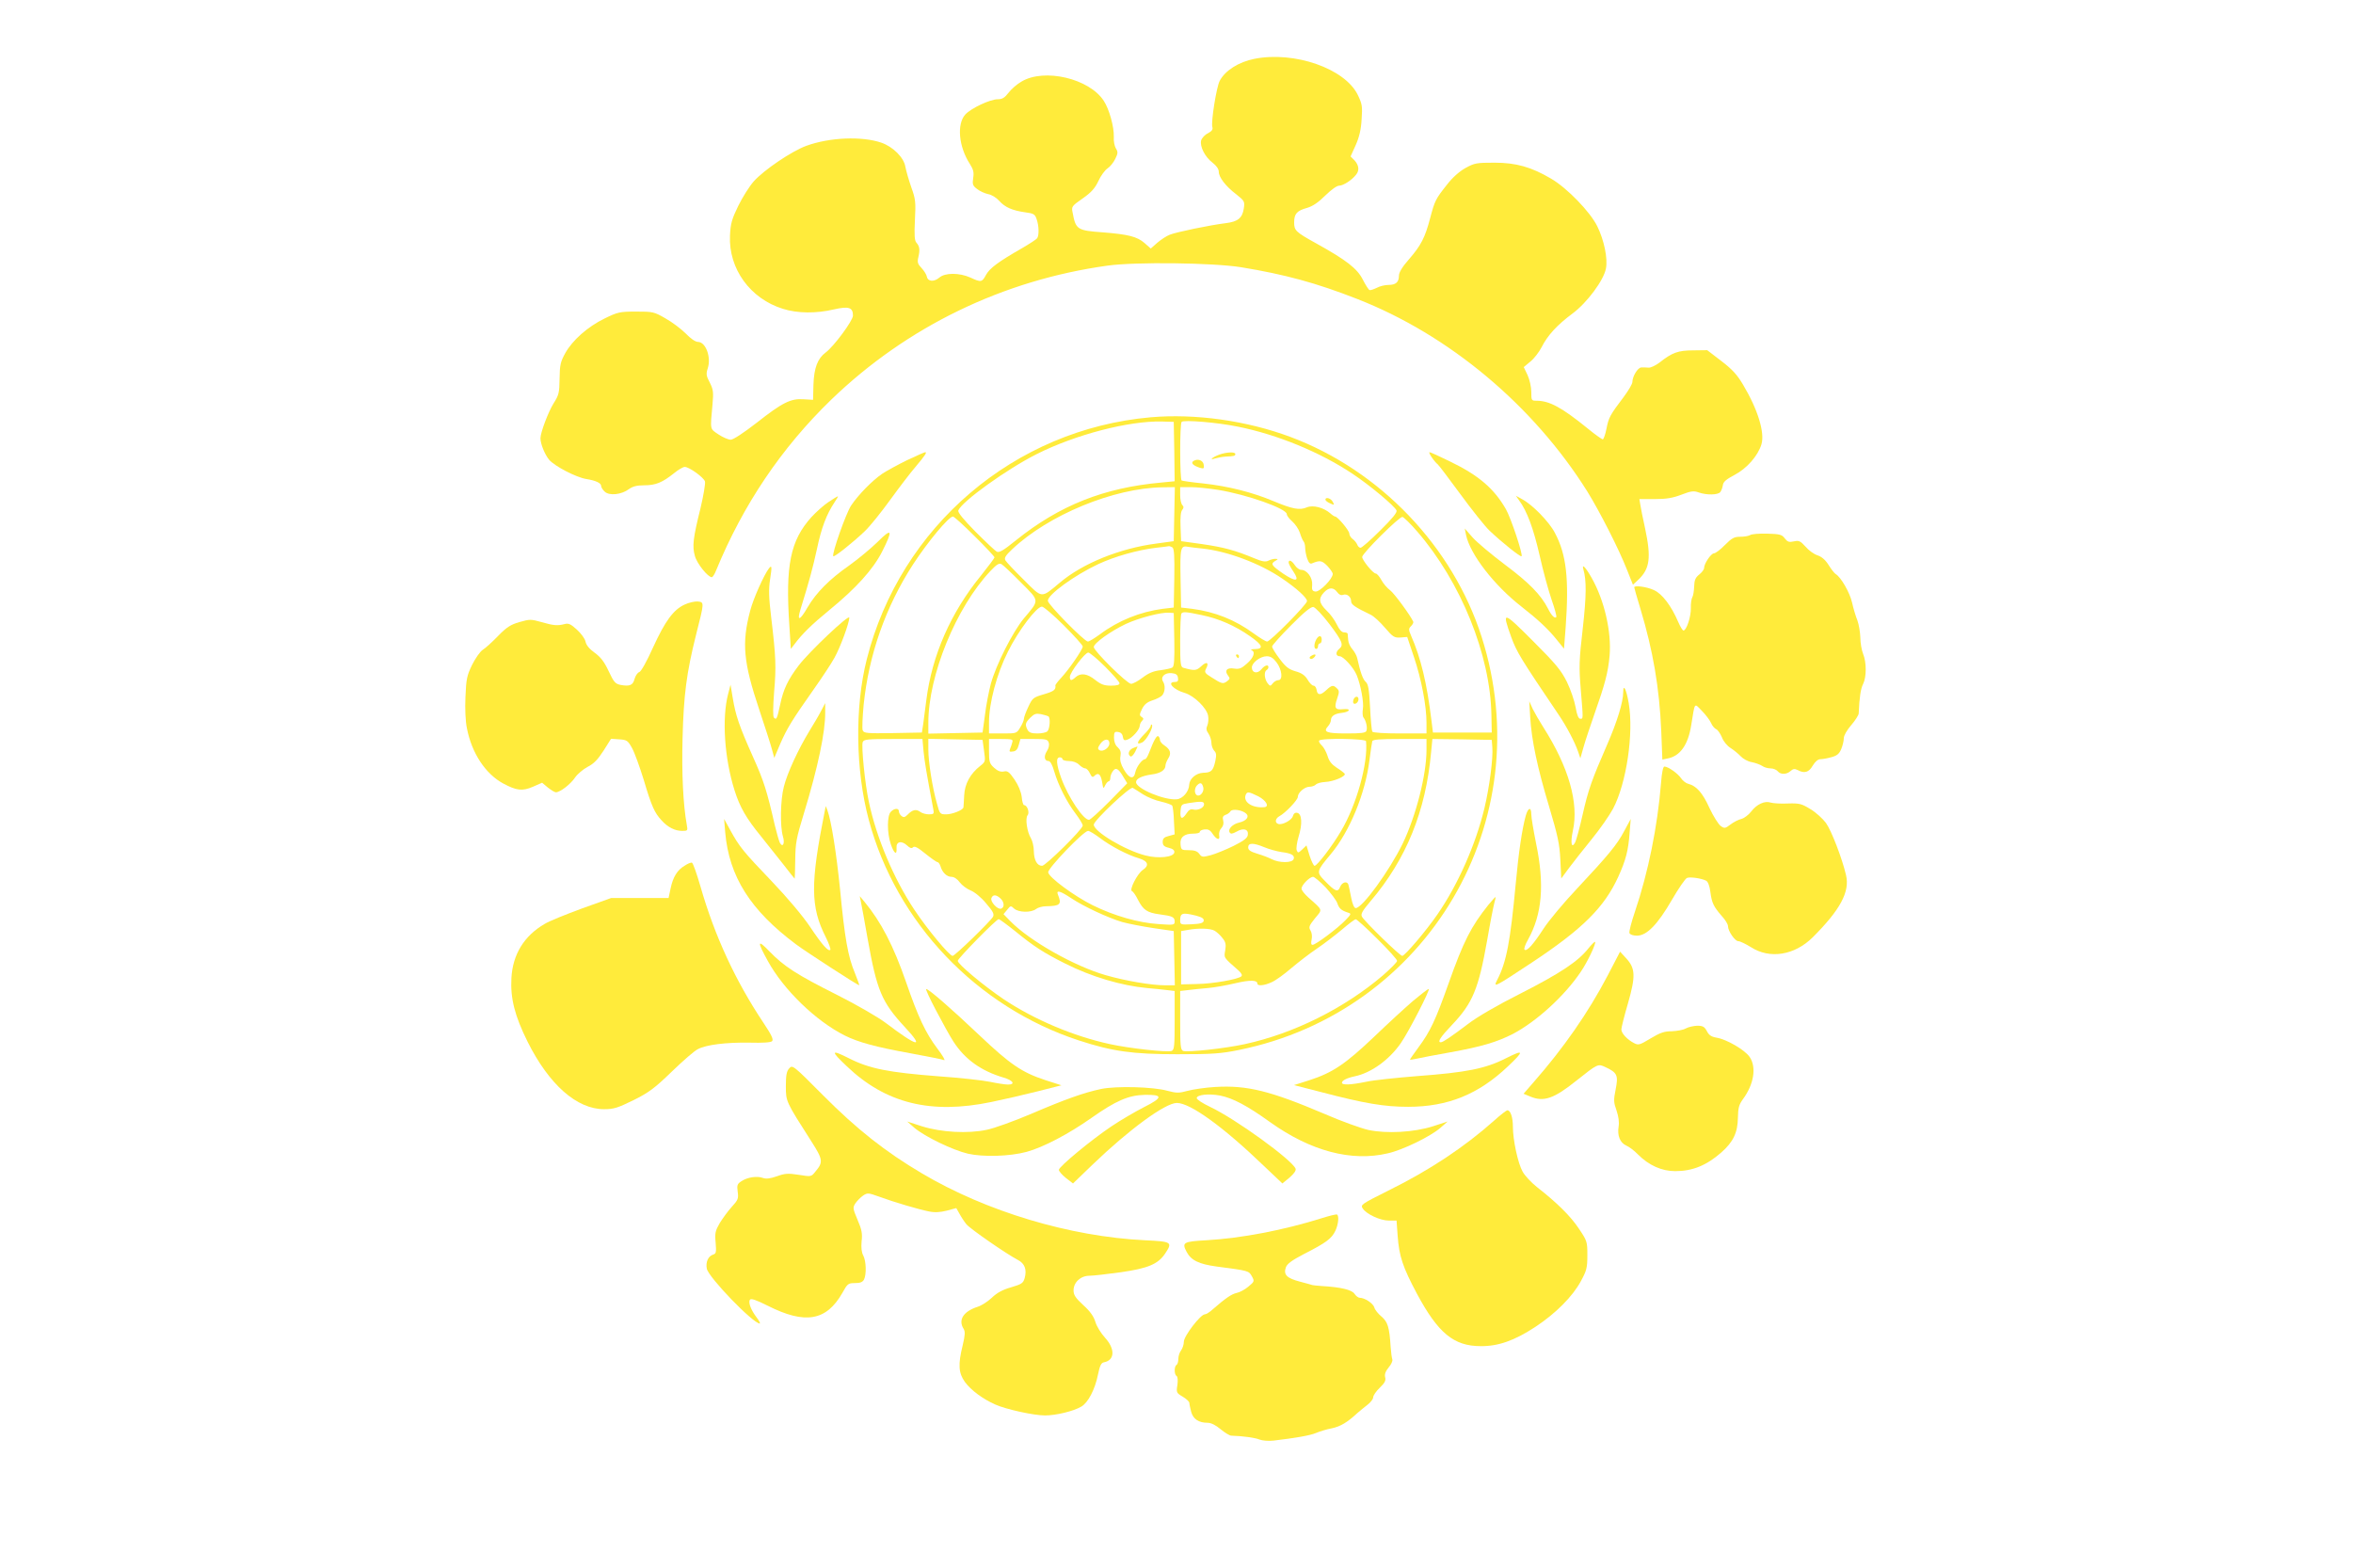 <?xml version="1.0" standalone="no"?>
<!DOCTYPE svg PUBLIC "-//W3C//DTD SVG 20010904//EN"
 "http://www.w3.org/TR/2001/REC-SVG-20010904/DTD/svg10.dtd">
<svg version="1.0" xmlns="http://www.w3.org/2000/svg"
 width="1280pt" height="853pt" viewBox="0 0 1280 853"
 preserveAspectRatio="xMidYMid meet">
<g transform="translate(0,853) scale(0.1,-0.1)"
fill="#ffeb3b" stroke="none">
<path d="M6824 8210 c-86 -17 -160 -64 -189 -120 -18 -34 -48 -225 -40 -251 4
-13 -2 -22 -24 -34 -17 -8 -33 -26 -37 -39 -8 -33 21 -90 62 -121 21 -16 34
-35 34 -49 0 -30 37 -79 95 -123 45 -36 47 -39 41 -78 -8 -51 -32 -71 -98 -79
-89 -11 -271 -49 -305 -63 -18 -7 -48 -27 -68 -44 l-35 -31 -34 30 c-40 35
-89 47 -226 58 -140 10 -148 15 -165 107 -7 33 -5 36 54 77 47 33 67 55 86 95
13 29 36 60 50 69 14 9 33 33 42 52 15 30 15 38 3 57 -7 12 -13 40 -11 62 2
54 -25 152 -55 197 -79 121 -322 178 -446 105 -25 -14 -57 -42 -72 -62 -21
-27 -34 -35 -59 -35 -41 0 -145 -49 -176 -83 -47 -52 -36 -175 25 -269 19 -30
23 -46 18 -76 -5 -34 -3 -42 21 -60 15 -12 42 -24 60 -28 19 -3 45 -19 60 -36
32 -36 72 -53 142 -63 46 -6 53 -10 62 -37 13 -36 14 -88 3 -104 -4 -6 -41
-30 -82 -54 -131 -75 -176 -109 -196 -145 -22 -41 -27 -42 -85 -15 -60 27
-138 27 -169 0 -29 -25 -63 -22 -68 5 -2 11 -15 32 -29 47 -21 22 -24 31 -17
60 9 39 7 58 -11 78 -10 11 -12 41 -8 122 5 98 4 114 -20 180 -14 40 -28 90
-32 111 -8 50 -67 109 -131 131 -106 36 -280 29 -407 -17 -80 -29 -232 -132
-287 -194 -23 -26 -61 -86 -84 -133 -35 -72 -42 -96 -45 -162 -8 -180 110
-343 288 -398 78 -25 182 -26 278 -3 80 18 103 11 103 -34 0 -27 -104 -168
-149 -201 -43 -32 -63 -83 -66 -176 l-2 -81 -51 3 c-70 5 -115 -17 -256 -128
-71 -55 -127 -92 -141 -92 -13 0 -43 13 -67 29 -47 32 -45 21 -32 164 6 66 4
80 -15 118 -19 36 -21 47 -11 77 20 61 -11 144 -53 144 -14 0 -40 18 -67 46
-25 25 -74 62 -110 82 -62 36 -69 37 -160 37 -89 0 -100 -3 -170 -37 -93 -45
-176 -119 -215 -189 -26 -47 -30 -64 -31 -139 -1 -78 -4 -89 -33 -135 -28 -45
-71 -158 -71 -189 0 -31 24 -89 47 -117 30 -35 147 -96 203 -105 51 -8 80 -22
80 -37 0 -8 9 -22 20 -32 25 -23 91 -16 131 14 21 15 43 21 84 21 62 0 98 15
162 66 23 19 49 34 58 34 24 0 103 -57 110 -79 3 -11 -8 -76 -24 -144 -41
-165 -46 -208 -31 -261 11 -42 71 -116 92 -116 5 0 16 17 24 38 147 357 355
666 627 929 411 396 932 649 1502 728 151 21 574 16 728 -9 237 -39 407 -85
629 -172 500 -195 959 -579 1253 -1048 68 -110 171 -312 215 -424 l33 -83 30
28 c62 59 70 120 36 279 -12 55 -24 113 -26 129 l-5 30 84 0 c63 0 98 6 145
24 52 20 67 22 94 12 43 -15 104 -14 117 2 5 6 12 23 14 37 2 19 18 32 63 56
67 35 128 104 147 167 19 63 -19 189 -101 326 -31 52 -58 82 -117 127 l-77 59
-76 -1 c-82 0 -115 -12 -183 -66 -21 -16 -48 -29 -60 -28 -13 1 -31 2 -40 1
-19 -1 -48 -49 -48 -79 0 -10 -21 -46 -47 -81 -76 -100 -82 -113 -94 -173 -6
-32 -16 -58 -20 -58 -5 0 -42 26 -82 59 -142 115 -208 151 -279 151 -27 0 -28
2 -28 48 0 26 -9 67 -20 91 l-21 44 36 30 c20 16 47 51 61 78 33 65 83 120
169 184 78 58 169 180 181 244 11 54 -10 155 -47 230 -39 79 -164 208 -251
259 -107 63 -190 87 -308 87 -98 0 -109 -2 -158 -29 -34 -19 -71 -52 -101 -91
-62 -78 -66 -87 -91 -181 -28 -107 -50 -149 -115 -224 -37 -42 -55 -72 -55
-90 0 -35 -17 -50 -57 -50 -19 0 -48 -7 -64 -16 -17 -8 -34 -14 -39 -12 -5 2
-22 28 -37 58 -31 60 -89 105 -253 196 -112 62 -120 70 -120 114 0 47 15 64
70 79 31 9 62 30 99 67 33 32 63 54 76 54 22 0 69 30 92 60 19 23 15 51 -8 77
l-22 22 28 62 c19 43 29 84 32 140 5 71 3 83 -21 133 -70 143 -344 239 -562
196z"/>
<path d="M6260 6260 c-742 -65 -1363 -595 -1545 -1317 -66 -261 -61 -604 11
-873 149 -558 587 -1018 1143 -1200 184 -60 293 -75 536 -75 190 0 235 3 334
23 1029 209 1640 1247 1321 2247 -157 492 -553 906 -1040 1088 -238 89 -518
128 -760 107z m128 -186 l2 -162 -72 -7 c-313 -28 -554 -124 -791 -314 -69
-56 -92 -69 -105 -62 -9 5 -62 55 -116 109 -64 65 -97 105 -93 115 18 48 264
225 427 307 211 106 500 181 680 177 l65 -2 3 -161z m346 135 c214 -43 446
-138 623 -256 94 -62 231 -177 240 -200 4 -11 -24 -45 -89 -109 -52 -52 -100
-94 -107 -94 -6 0 -15 8 -18 18 -4 9 -15 23 -25 30 -10 7 -18 21 -18 30 -1 17
-64 92 -77 92 -4 0 -16 8 -27 18 -36 31 -93 46 -127 32 -39 -17 -79 -9 -182
34 -114 48 -245 81 -381 96 -61 6 -114 14 -118 16 -10 6 -11 308 0 319 11 12
195 -3 306 -26z m-346 -476 l-3 -147 -95 -13 c-199 -26 -401 -108 -525 -213
-103 -86 -93 -87 -196 16 -50 49 -95 97 -100 106 -7 13 1 26 37 60 198 187
552 333 817 337 l68 1 -3 -147z m239 132 c155 -25 373 -102 373 -132 0 -8 13
-25 29 -39 16 -14 35 -41 42 -62 6 -20 15 -41 20 -47 5 -5 9 -21 9 -36 0 -14
5 -40 11 -58 9 -24 16 -31 28 -25 41 17 52 15 81 -14 16 -17 30 -37 30 -44 0
-27 -71 -99 -94 -96 -17 2 -21 9 -18 37 3 38 -28 81 -60 81 -9 0 -25 11 -34
25 -17 26 -34 33 -34 14 0 -5 11 -27 25 -47 37 -55 16 -60 -54 -13 -65 45 -71
54 -43 70 16 10 16 10 -1 11 -10 0 -27 -5 -37 -10 -15 -8 -34 -5 -77 13 -103
43 -166 60 -283 77 l-115 16 -3 78 c-2 50 1 83 9 92 9 11 9 18 1 26 -7 7 -12
31 -12 55 l0 43 58 0 c31 0 98 -7 149 -15z m-1325 -252 c60 -59 108 -111 108
-115 0 -4 -33 -48 -72 -97 -166 -203 -268 -435 -299 -680 -6 -47 -14 -106 -17
-131 l-7 -45 -158 -3 c-141 -2 -158 -1 -164 15 -4 9 -1 72 5 138 28 273 119
533 269 765 81 124 194 260 217 260 6 0 59 -48 118 -107z m2408 25 c237 -274
397 -670 403 -996 l2 -97 -160 0 -160 0 -8 65 c-25 205 -58 341 -111 462 -14
33 -14 38 0 52 9 9 14 20 12 24 -16 35 -104 155 -126 171 -15 11 -37 36 -47
55 -11 20 -25 36 -31 36 -15 0 -74 73 -74 90 0 20 203 221 219 218 8 -2 45
-38 81 -80z m-1332 -86 c9 -7 12 -47 10 -168 l-3 -159 -60 -7 c-122 -16 -242
-64 -342 -139 -29 -21 -58 -39 -65 -39 -19 0 -218 202 -218 222 0 33 144 138
274 199 90 42 214 77 314 89 37 4 69 8 72 9 3 0 11 -3 18 -7z m162 -6 c136
-14 315 -81 436 -164 78 -53 134 -104 134 -122 0 -18 -200 -220 -217 -220 -7
0 -40 20 -73 44 -101 74 -211 118 -335 134 l-60 7 -3 159 c-3 168 0 180 43
171 11 -2 45 -6 75 -9z m-986 -185 c103 -103 102 -93 15 -196 -60 -73 -151
-252 -179 -355 -11 -42 -26 -118 -32 -170 l-13 -95 -147 -3 -148 -3 0 59 c0
258 151 628 338 826 34 36 47 44 60 37 9 -5 57 -50 106 -100z m1720 -52 c10
-14 21 -19 32 -15 21 8 44 -10 44 -35 0 -18 21 -32 106 -73 17 -8 52 -40 78
-71 44 -51 51 -55 85 -53 l36 3 37 -110 c40 -119 68 -265 68 -357 l0 -58 -144
0 c-84 0 -147 4 -151 10 -3 5 -9 65 -12 132 -5 98 -10 126 -23 138 -16 13 -30
53 -47 130 -3 14 -15 35 -26 48 -12 13 -22 35 -23 50 -1 15 -3 30 -3 35 -1 4
-10 7 -20 7 -12 0 -26 15 -39 43 -11 23 -36 58 -56 76 -41 40 -45 65 -14 98
27 29 52 29 72 2z m-1487 -181 c57 -57 103 -108 103 -115 0 -16 -75 -125 -117
-170 -18 -19 -32 -38 -32 -41 4 -24 -8 -33 -63 -49 -58 -17 -62 -21 -84 -68
-13 -27 -24 -57 -24 -65 0 -8 -9 -30 -20 -47 -19 -33 -21 -33 -95 -33 l-75 0
0 59 c0 107 42 265 103 386 57 115 156 245 185 245 9 0 63 -46 119 -102z
m1445 7 c70 -93 79 -114 53 -135 -21 -17 -19 -40 3 -40 19 0 75 -61 92 -102
22 -53 40 -150 34 -184 -3 -19 -2 -40 3 -47 14 -17 23 -56 16 -73 -4 -11 -29
-14 -108 -14 -109 0 -129 8 -101 39 9 10 16 25 16 33 0 22 20 36 59 40 19 2
36 8 38 14 2 6 -10 8 -31 6 -43 -5 -50 7 -32 58 12 35 12 43 -1 55 -20 20 -28
19 -59 -10 -31 -29 -48 -28 -52 3 -2 12 -9 22 -17 22 -7 0 -22 15 -32 33 -14
23 -32 36 -65 45 -38 11 -54 24 -87 68 -23 30 -41 60 -41 67 0 6 46 58 103
115 69 70 108 102 121 100 11 -2 50 -43 88 -93z m-844 -84 c2 -109 -1 -146
-10 -152 -7 -5 -37 -11 -65 -15 -38 -4 -66 -16 -97 -40 -25 -19 -53 -34 -63
-34 -22 0 -203 179 -203 200 0 21 91 86 175 126 72 33 191 64 235 61 l25 -2 3
-144z m149 133 c93 -19 182 -58 263 -115 68 -47 76 -69 28 -70 -18 0 -27 -3
-20 -6 23 -9 12 -41 -25 -73 -30 -27 -42 -31 -70 -27 -39 7 -54 -12 -32 -39
11 -14 10 -18 -6 -30 -22 -16 -28 -15 -84 21 -36 22 -40 28 -31 46 19 34 5 43
-24 16 -28 -26 -36 -27 -98 -10 -16 4 -18 20 -18 147 0 78 3 146 7 149 9 10
25 9 110 -9z m-525 -281 c43 -43 78 -83 78 -90 0 -9 -15 -13 -46 -13 -37 0
-54 6 -86 31 -43 35 -79 40 -107 15 -23 -21 -31 -20 -31 2 0 24 82 132 100
132 8 0 50 -35 92 -77z m932 24 c30 -39 36 -97 10 -97 -9 0 -23 -8 -30 -17
-13 -17 -15 -17 -29 1 -17 23 -20 62 -5 71 6 3 10 10 10 16 0 16 -21 10 -39
-13 -21 -25 -51 -19 -51 11 0 26 46 61 81 61 20 0 35 -9 53 -33z m-536 -84 c3
-18 -2 -23 -17 -23 -46 0 -8 -42 55 -60 50 -15 119 -82 126 -124 3 -16 1 -40
-4 -52 -8 -17 -6 -28 6 -45 9 -13 16 -36 16 -51 0 -14 7 -33 15 -42 12 -12 13
-23 6 -57 -12 -53 -22 -62 -67 -63 -38 -2 -73 -32 -75 -65 -1 -37 -35 -76 -67
-79 -67 -7 -222 58 -222 93 0 19 30 34 85 42 48 6 75 24 75 49 0 8 7 25 15 38
18 28 12 49 -21 71 -13 8 -24 22 -24 30 0 7 -4 16 -9 20 -9 5 -24 -21 -51 -92
-7 -18 -16 -33 -21 -33 -16 0 -47 -42 -53 -71 -8 -42 -34 -35 -63 16 -16 28
-22 49 -18 71 4 23 0 35 -15 49 -13 11 -20 31 -20 52 0 30 3 34 23 31 14 -2
23 -11 25 -26 3 -18 8 -22 24 -16 26 8 67 54 68 75 0 8 6 21 12 27 10 10 10
15 -2 22 -12 8 -12 13 2 42 12 25 27 38 57 48 23 7 47 20 53 27 16 19 18 54 5
75 -16 25 9 50 47 46 23 -2 32 -9 34 -25z m-705 -210 c12 -7 8 -68 -5 -81 -7
-7 -31 -12 -55 -12 -32 0 -45 5 -53 19 -15 29 -13 39 15 67 21 21 31 24 58 19
18 -4 35 -9 40 -12z m-679 -190 c6 -58 15 -113 53 -315 5 -25 3 -28 -24 -28
-16 0 -38 6 -48 14 -22 16 -42 11 -68 -16 -15 -15 -22 -16 -33 -7 -8 6 -14 18
-14 25 0 19 -25 18 -44 -2 -21 -21 -21 -116 0 -177 18 -52 34 -62 31 -20 -3
35 27 42 57 14 16 -15 25 -18 33 -10 8 8 27 -2 67 -35 31 -25 61 -46 66 -46 5
0 12 -10 16 -22 10 -35 35 -58 60 -58 14 0 32 -12 45 -30 12 -16 39 -36 59
-44 21 -8 58 -38 84 -70 38 -44 45 -58 38 -73 -15 -26 -207 -213 -220 -213
-17 0 -137 144 -208 251 -112 168 -207 393 -248 589 -21 97 -41 301 -33 323 6
15 25 17 166 17 l159 0 6 -67z m329 3 c8 -58 8 -60 -20 -82 -55 -43 -85 -98
-88 -161 -2 -32 -3 -61 -4 -65 -2 -15 -61 -38 -94 -38 -33 0 -35 2 -50 58 -25
87 -47 228 -47 294 l0 59 147 -3 148 -3 8 -59z m154 47 c-2 -10 -8 -26 -12
-36 -6 -16 -4 -18 16 -15 16 2 25 12 31 36 l9 32 74 0 c65 0 74 -2 80 -20 4
-13 0 -31 -10 -46 -18 -28 -14 -54 9 -54 9 0 21 -21 31 -57 22 -75 68 -166
116 -229 21 -28 39 -57 39 -65 0 -20 -202 -219 -221 -219 -27 0 -44 30 -45 79
0 26 -8 58 -16 71 -21 34 -32 109 -18 125 12 15 -2 55 -19 55 -5 0 -11 20 -13
45 -4 29 -18 63 -39 94 -29 42 -38 49 -59 44 -18 -3 -33 3 -53 21 -24 22 -27
32 -27 91 l0 65 66 0 c58 0 66 -2 61 -17z m528 -7 c0 -24 -35 -48 -54 -37 -11
7 -10 13 5 35 21 29 49 30 49 2z m1396 12 c12 -118 -51 -346 -136 -489 -48
-82 -130 -189 -144 -189 -5 0 -17 25 -27 55 l-17 56 -23 -22 c-21 -20 -24 -20
-30 -5 -4 10 1 43 10 74 22 70 18 125 -7 130 -12 3 -20 -4 -24 -18 -6 -22 -59
-50 -80 -42 -20 7 -15 30 7 42 32 17 100 88 100 105 0 23 37 55 63 55 13 0 28
5 35 12 7 7 29 13 50 14 46 2 115 31 107 45 -4 5 -23 20 -44 33 -26 17 -41 35
-49 63 -7 22 -21 48 -32 58 -11 10 -17 22 -14 26 9 15 254 11 255 -3z m329
-47 c0 -136 -57 -359 -130 -511 -72 -147 -219 -350 -255 -350 -9 0 -18 22 -25
58 -6 31 -13 63 -15 70 -7 21 -35 13 -45 -13 -12 -31 -27 -25 -84 34 -46 47
-45 51 32 143 104 124 189 330 212 515 6 48 13 94 15 101 3 9 42 12 150 12
l145 0 0 -59z m358 14 c5 -58 -15 -214 -43 -332 -47 -196 -144 -416 -256 -578
-62 -90 -177 -225 -191 -225 -13 0 -205 187 -219 213 -8 14 1 31 47 85 194
228 300 489 329 810 l7 72 162 -2 161 -3 3 -40z m-2338 -65 c0 -5 16 -10 35
-10 22 0 43 -8 55 -20 11 -11 26 -20 33 -20 8 0 19 -12 26 -27 9 -20 15 -23
23 -15 22 22 35 12 43 -30 6 -40 8 -41 17 -20 6 12 15 22 20 22 4 0 8 8 8 18
0 10 6 27 14 37 16 23 31 14 59 -35 l19 -31 -98 -100 c-54 -54 -103 -99 -110
-99 -31 0 -113 123 -151 227 -27 75 -30 113 -8 113 8 0 15 -4 15 -10z m765
-151 c8 -24 -16 -55 -34 -45 -15 9 -14 39 1 54 17 17 26 15 33 -9z m-326 -41
c24 -15 68 -33 98 -39 30 -7 57 -17 60 -22 3 -6 8 -43 9 -83 l4 -73 -33 -9
c-25 -6 -32 -14 -32 -32 0 -18 7 -26 33 -32 24 -6 32 -14 30 -26 -5 -25 -86
-34 -156 -16 -111 28 -282 130 -282 168 0 22 198 209 212 200 7 -4 33 -20 57
-36z m626 -10 c42 -22 62 -56 33 -59 -65 -6 -116 27 -102 66 8 20 16 19 69 -7z
m-295 -43 c0 -19 -32 -35 -58 -29 -14 4 -25 -1 -37 -20 -24 -37 -37 -32 -33
12 3 35 5 37 43 43 70 11 85 10 85 -6z m229 -51 c19 -17 1 -40 -39 -49 -35 -8
-62 -36 -51 -53 6 -10 14 -9 38 4 37 22 66 13 61 -18 -2 -17 -22 -32 -78 -60
-41 -20 -97 -43 -123 -50 -45 -12 -50 -11 -63 7 -11 15 -27 20 -57 20 -40 0
-42 2 -45 31 -4 39 19 59 69 59 20 0 37 4 36 10 -1 5 10 11 25 13 19 2 31 -3
43 -22 23 -35 43 -40 37 -10 -2 13 3 30 12 39 10 11 14 25 10 41 -5 18 -1 26
12 31 11 3 23 12 27 19 9 16 65 8 86 -12z m-795 -133 c58 -44 151 -93 214
-111 48 -15 55 -39 18 -63 -29 -20 -75 -109 -58 -115 6 -2 21 -23 33 -48 28
-54 49 -69 117 -78 70 -9 82 -15 82 -39 0 -19 -4 -20 -87 -14 -111 7 -242 45
-358 102 -101 50 -238 151 -243 179 -4 21 193 226 217 226 8 0 37 -18 65 -39z
m894 -50 c26 -11 67 -22 92 -26 56 -7 75 -18 67 -39 -8 -21 -78 -21 -119 0
-17 9 -52 22 -79 30 -37 11 -49 20 -49 34 0 26 27 26 88 1z m333 -218 c29 -32
59 -71 64 -87 10 -29 22 -39 59 -51 18 -5 16 -9 -15 -41 -42 -44 -162 -134
-179 -134 -8 0 -9 10 -5 29 4 17 1 38 -6 49 -11 18 -8 26 24 66 42 51 46 41
-36 114 -20 18 -37 39 -37 48 0 19 44 64 63 64 7 0 38 -26 68 -57z m-1384 -59
c69 -46 201 -107 278 -130 33 -9 110 -24 170 -33 l110 -16 3 -147 3 -148 -53
0 c-73 0 -216 24 -323 55 -171 49 -414 187 -518 293 l-38 39 20 24 c18 23 20
23 38 6 24 -21 92 -23 119 -2 10 8 35 15 54 15 77 1 87 10 65 63 -11 27 12 21
72 -19z m-385 -1 c21 -19 24 -49 4 -56 -19 -7 -60 38 -53 57 8 21 26 20 49 -1z
m1064 -94 c33 -9 44 -16 42 -28 -2 -12 -18 -17 -66 -19 -59 -3 -62 -2 -62 21
0 41 12 44 86 26z m-983 -85 c100 -82 156 -118 272 -176 143 -72 306 -120 445
-133 36 -3 84 -8 108 -11 l42 -5 0 -160 c0 -139 -2 -160 -16 -166 -24 -9 -232
14 -336 37 -199 43 -411 133 -578 244 -108 73 -250 191 -250 209 0 13 210 227
223 227 4 0 45 -30 90 -66z m1969 -41 c60 -59 108 -113 108 -120 0 -7 -35 -42
-77 -79 -210 -179 -484 -316 -751 -374 -104 -23 -312 -46 -336 -37 -14 6 -16
27 -16 166 l0 160 43 5 c23 3 71 8 107 11 36 3 103 15 149 26 81 19 121 18
121 -2 0 -14 38 -11 78 8 21 9 68 43 105 75 38 32 101 81 140 107 40 27 101
74 137 104 36 31 69 56 75 56 5 1 58 -47 117 -106z m-885 44 c12 -7 31 -24 43
-40 18 -22 20 -35 15 -67 -7 -42 -11 -36 74 -111 14 -13 20 -24 14 -30 -16
-16 -155 -41 -243 -42 l-85 -2 0 145 0 145 35 6 c59 11 124 9 147 -4z"/>
<path d="M6633 6057 c-38 -14 -59 -33 -23 -21 14 4 39 9 55 10 49 2 55 4 55
14 0 13 -47 11 -87 -3z"/>
<path d="M6492 6022 c-16 -11 -1 -25 36 -37 21 -6 23 -4 20 17 -3 24 -33 35
-56 20z"/>
<path d="M7210 5812 c0 -5 11 -14 25 -20 24 -11 25 -10 15 8 -10 20 -40 28
-40 12z"/>
<path d="M7160 5051 c-13 -25 -13 -51 0 -51 6 0 10 7 10 15 0 8 5 15 10 15 6
0 10 9 10 20 0 25 -16 26 -30 1z"/>
<path d="M7131 4961 c-8 -5 -9 -11 -3 -15 5 -3 15 1 22 9 14 16 3 20 -19 6z"/>
<path d="M7363 4725 c-3 -9 -3 -18 0 -21 9 -9 27 6 27 22 0 19 -19 18 -27 -1z"/>
<path d="M6725 4960 c3 -5 8 -10 11 -10 2 0 4 5 4 10 0 6 -5 10 -11 10 -5 0
-7 -4 -4 -10z"/>
<path d="M6260 4582 c0 -6 -16 -27 -35 -46 -41 -41 -46 -61 -12 -45 23 11 64
85 53 96 -3 4 -6 1 -6 -5z"/>
<path d="M6163 4460 c-23 -10 -31 -34 -13 -45 5 -3 16 8 25 25 8 16 14 30 13
29 -2 0 -13 -4 -25 -9z"/>
<path d="M4933 6026 c-51 -25 -111 -58 -135 -74 -55 -38 -130 -115 -168 -172
-28 -42 -107 -266 -97 -276 5 -6 105 73 170 135 27 25 89 102 139 171 50 69
112 150 138 180 53 63 64 80 53 80 -4 0 -49 -20 -100 -44z"/>
<path d="M7790 6040 c11 -16 25 -32 30 -35 5 -3 61 -77 124 -163 63 -86 134
-175 158 -198 66 -63 170 -146 175 -140 9 8 -58 209 -85 256 -65 113 -149 185
-307 261 -55 27 -104 49 -108 49 -5 0 1 -13 13 -30z"/>
<path d="M4507 5799 c-26 -17 -67 -54 -93 -82 -115 -128 -142 -263 -120 -590
l8 -127 21 27 c40 54 93 106 187 183 147 120 240 223 289 320 60 119 54 131
-26 51 -38 -37 -106 -93 -152 -126 -109 -76 -181 -149 -228 -229 -41 -72 -59
-78 -39 -13 50 162 67 226 90 330 24 115 52 189 96 255 12 17 20 32 18 32 -3
0 -26 -14 -51 -31z"/>
<path d="M8263 5809 c44 -59 79 -155 112 -299 19 -85 49 -195 66 -244 17 -48
28 -90 25 -93 -9 -9 -26 8 -45 46 -39 76 -103 141 -234 239 -73 55 -152 121
-176 148 l-43 49 7 -35 c22 -105 153 -275 304 -392 86 -67 145 -122 191 -180
l38 -47 9 117 c19 265 4 396 -59 514 -32 61 -125 156 -181 184 l-31 17 17 -24z"/>
<path d="M9520 5619 c-8 -5 -32 -9 -54 -9 -32 0 -45 -7 -83 -45 -24 -25 -51
-45 -59 -45 -16 0 -54 -56 -54 -80 0 -8 -12 -24 -26 -35 -21 -17 -27 -30 -28
-66 -1 -24 -5 -50 -10 -58 -5 -8 -9 -35 -8 -60 1 -46 -24 -121 -40 -121 -5 0
-17 20 -28 45 -38 89 -88 155 -133 175 -38 18 -107 27 -107 15 0 -3 15 -56 34
-118 68 -226 103 -428 113 -665 l6 -154 29 6 c68 13 111 74 128 181 21 129 15
122 58 78 21 -21 43 -51 50 -66 6 -15 19 -30 28 -34 8 -3 22 -23 31 -44 8 -22
29 -47 47 -58 17 -11 42 -31 55 -45 13 -14 40 -29 60 -32 20 -4 45 -13 56 -20
11 -8 31 -14 46 -14 15 0 32 -7 39 -15 16 -20 49 -19 71 1 13 12 22 13 38 5
36 -20 61 -13 82 24 14 23 29 35 42 35 12 0 39 5 60 11 30 8 42 18 53 44 8 19
14 45 14 59 0 15 17 44 40 71 22 25 40 54 41 63 4 90 11 136 24 161 19 38 19
118 0 164 -8 20 -15 60 -15 89 -1 29 -8 71 -16 93 -9 22 -22 65 -29 97 -12 54
-61 139 -89 155 -7 4 -25 27 -39 50 -17 27 -38 45 -60 52 -19 6 -48 27 -65 47
-28 31 -36 35 -63 29 -27 -6 -35 -3 -50 16 -15 21 -27 24 -96 26 -44 1 -85 -2
-93 -8z"/>
<path d="M4183 5438 c-26 -33 -85 -164 -102 -230 -47 -177 -37 -281 49 -538
32 -96 64 -195 70 -219 l12 -44 33 78 c37 84 63 127 185 300 43 61 92 135 109
166 32 57 81 190 81 219 0 21 -217 -184 -275 -260 -58 -76 -84 -130 -101 -213
-17 -78 -20 -85 -34 -71 -6 6 -5 58 1 139 12 138 10 190 -16 408 -13 107 -14
152 -6 204 11 71 10 81 -6 61z"/>
<path d="M8613 5434 c18 -61 17 -145 -3 -323 -20 -173 -21 -209 -11 -330 14
-169 14 -161 -3 -161 -9 0 -18 21 -25 63 -6 34 -27 96 -47 137 -32 64 -59 97
-186 224 -164 164 -169 165 -117 20 30 -82 51 -116 259 -424 42 -62 87 -147
105 -200 l12 -35 17 60 c9 33 37 116 61 185 55 156 73 222 81 313 11 129 -28
301 -98 424 -31 55 -54 80 -45 47z"/>
<path d="M3724 5241 c-61 -28 -106 -90 -171 -232 -35 -78 -65 -131 -75 -135
-10 -3 -21 -20 -26 -37 -9 -35 -26 -42 -76 -33 -29 6 -37 15 -65 75 -24 51
-43 76 -76 100 -28 20 -46 41 -50 61 -3 16 -25 45 -47 65 -33 30 -45 36 -67
30 -39 -10 -60 -8 -126 11 -57 16 -63 16 -119 0 -49 -14 -70 -28 -117 -76 -31
-32 -68 -66 -83 -75 -14 -9 -40 -46 -58 -82 -28 -58 -32 -76 -36 -174 -3 -65
0 -134 8 -171 26 -135 101 -248 197 -300 73 -39 104 -43 162 -18 l50 22 31
-26 c18 -14 37 -26 44 -26 23 0 80 44 104 80 13 19 44 45 68 58 34 17 56 40
87 88 l41 65 45 -3 c41 -3 46 -6 69 -47 14 -25 42 -103 64 -174 43 -145 59
-179 97 -220 34 -38 73 -57 112 -57 30 0 31 1 25 33 -20 111 -28 280 -23 470
6 238 22 358 73 562 46 181 46 179 9 183 -16 1 -48 -6 -71 -17z"/>
<path d="M3961 4755 c-35 -133 -20 -352 35 -525 29 -92 64 -152 144 -250 33
-41 88 -110 121 -152 33 -43 61 -78 62 -78 1 0 2 46 3 103 1 91 6 118 47 252
77 252 117 444 116 550 l0 50 -21 -40 c-11 -22 -40 -71 -64 -110 -61 -100
-121 -229 -140 -305 -19 -73 -21 -216 -5 -270 12 -38 -1 -64 -17 -34 -5 11
-17 53 -27 94 -43 187 -59 240 -119 373 -75 168 -94 224 -110 320 l-12 72 -13
-50z"/>
<path d="M8830 4764 c0 -53 -33 -160 -87 -284 -85 -195 -103 -246 -134 -383
-16 -71 -34 -137 -40 -149 -20 -38 -27 -4 -13 62 34 151 -23 348 -160 563 -21
33 -47 78 -58 100 l-19 42 5 -85 c7 -124 39 -276 103 -488 47 -158 57 -203 61
-289 l5 -102 42 57 c23 31 79 102 123 156 45 55 97 130 117 167 73 139 113
409 85 574 -13 76 -30 109 -30 59z"/>
<path d="M9036 4273 c-19 -239 -70 -489 -142 -702 -19 -56 -33 -109 -30 -117
3 -8 20 -14 41 -14 53 0 112 60 190 195 36 62 73 116 82 119 17 7 79 -2 104
-15 10 -5 19 -28 23 -60 8 -62 18 -81 62 -132 19 -20 34 -45 34 -55 0 -27 38
-82 56 -82 10 0 40 -15 68 -32 103 -67 238 -45 337 53 150 150 203 248 181
339 -21 90 -79 241 -109 283 -17 23 -54 57 -84 75 -49 30 -60 33 -124 31 -38
-2 -80 1 -93 5 -32 11 -76 -9 -106 -49 -14 -18 -38 -36 -53 -40 -15 -3 -42
-17 -59 -30 -29 -22 -33 -23 -54 -8 -12 9 -40 53 -61 98 -37 82 -71 120 -115
131 -13 3 -30 17 -39 30 -17 26 -71 64 -91 64 -7 0 -14 -33 -18 -87z"/>
<path d="M4487 4120 c-79 -396 -79 -522 5 -688 17 -34 28 -65 25 -69 -11 -11
-44 26 -111 126 -38 57 -123 158 -208 247 -155 162 -175 186 -226 279 l-33 60
6 -73 c21 -240 137 -424 385 -609 53 -40 336 -223 344 -223 2 0 -9 30 -24 68
-37 87 -55 190 -80 452 -20 199 -48 376 -69 432 l-9 23 -5 -25z"/>
<path d="M8300 4093 c-20 -72 -39 -200 -55 -374 -29 -310 -50 -423 -100 -519
-23 -45 -19 -43 187 93 278 184 395 301 471 467 41 90 55 143 62 241 l6 74
-35 -65 c-40 -76 -86 -131 -259 -316 -70 -74 -152 -172 -181 -217 -56 -86 -91
-125 -103 -113 -4 4 4 28 19 54 77 138 91 299 44 524 -14 70 -26 141 -26 158
0 42 -17 38 -30 -7z"/>
<path d="M3725 3821 c-41 -24 -64 -62 -77 -124 l-11 -52 -156 0 -156 0 -159
-57 c-87 -32 -179 -69 -203 -84 -112 -65 -174 -166 -181 -295 -6 -111 18 -205
88 -346 117 -234 268 -367 416 -367 53 0 74 7 160 49 84 42 114 64 209 156 60
58 124 114 142 122 46 24 154 37 280 35 74 -2 116 1 123 8 9 9 -3 34 -47 100
-152 228 -265 471 -343 743 -20 69 -40 126 -46 128 -5 2 -23 -5 -39 -16z"/>
<path d="M4683 3625 c4 -16 20 -108 37 -203 50 -280 76 -343 201 -478 111
-119 72 -111 -101 20 -42 32 -158 99 -265 153 -223 112 -289 155 -369 237 -66
69 -69 56 -9 -52 86 -157 261 -326 418 -405 74 -37 170 -63 358 -97 92 -17
174 -33 183 -37 8 -3 -8 25 -37 63 -64 85 -104 170 -170 361 -69 199 -136 328
-227 438 l-25 30 6 -30z"/>
<path d="M8097 3608 c-95 -119 -135 -197 -217 -428 -71 -200 -99 -260 -164
-348 -25 -34 -46 -64 -46 -66 0 -2 17 0 38 5 20 5 101 20 179 34 172 31 256
56 344 101 127 67 280 206 368 337 37 54 85 156 78 163 -2 3 -19 -14 -37 -36
-55 -70 -153 -135 -369 -245 -127 -64 -237 -128 -286 -166 -86 -65 -135 -99
-147 -99 -21 0 -2 29 62 96 111 117 143 194 190 459 16 94 34 185 39 203 5 17
8 32 6 32 -2 0 -19 -19 -38 -42z"/>
<path d="M8746 3224 c-107 -204 -240 -395 -405 -583 l-53 -61 36 -15 c73 -31
129 -12 251 86 117 93 118 93 158 74 65 -30 71 -45 56 -121 -12 -59 -11 -71 5
-116 11 -33 15 -63 11 -87 -8 -49 8 -88 42 -103 16 -7 44 -28 63 -48 60 -60
130 -91 203 -91 94 0 170 31 250 101 66 58 90 109 91 190 1 53 6 71 27 100 60
81 75 174 37 230 -27 39 -125 96 -180 105 -29 5 -42 14 -53 36 -13 24 -22 29
-53 29 -20 -1 -48 -7 -62 -15 -14 -8 -48 -14 -76 -15 -41 0 -63 -8 -115 -39
-58 -35 -66 -38 -89 -26 -39 20 -70 54 -70 75 0 10 16 74 36 142 42 147 41
190 -10 245 l-33 36 -67 -129z"/>
<path d="M5092 3033 c34 -65 76 -141 95 -170 63 -97 151 -159 272 -195 52 -15
67 -38 24 -38 -15 0 -60 7 -98 15 -39 8 -164 22 -280 30 -272 21 -375 41 -487
98 -99 50 -101 41 -11 -44 212 -202 457 -262 785 -194 68 14 181 40 252 58
l130 33 -87 28 c-128 42 -191 85 -359 244 -155 147 -276 252 -290 252 -4 0 20
-53 54 -117z"/>
<path d="M7689 3087 c-41 -35 -138 -124 -215 -198 -156 -148 -224 -194 -350
-235 l-85 -27 148 -38 c236 -62 344 -80 473 -80 216 0 383 68 543 220 90 85
88 94 -11 44 -112 -57 -215 -77 -483 -97 -113 -9 -238 -22 -278 -31 -83 -17
-131 -19 -131 -5 0 12 27 26 70 35 88 18 187 89 250 180 42 60 163 295 152
295 -5 0 -42 -29 -83 -63z"/>
<path d="M4293 2718 c-14 -16 -18 -37 -18 -97 0 -84 0 -83 138 -299 64 -100
66 -114 23 -165 -23 -29 -23 -29 -91 -18 -58 9 -75 8 -119 -8 -37 -13 -59 -15
-76 -9 -31 12 -85 4 -117 -18 -22 -14 -25 -21 -20 -57 5 -37 2 -45 -32 -82
-21 -23 -50 -63 -66 -89 -24 -42 -27 -54 -22 -106 4 -52 3 -60 -14 -65 -27 -9
-41 -41 -34 -77 11 -49 252 -298 288 -298 4 0 -3 15 -17 33 -31 41 -46 80 -37
96 6 9 31 1 97 -32 204 -103 319 -83 406 69 28 51 32 54 69 54 28 0 41 5 49
19 14 28 12 101 -4 131 -9 16 -12 42 -9 77 5 42 1 64 -22 117 -26 62 -27 67
-11 91 9 13 28 32 41 41 24 16 29 15 85 -5 84 -31 217 -70 272 -81 33 -7 62
-5 98 4 l52 14 17 -30 c9 -17 26 -43 38 -58 22 -26 217 -161 280 -194 37 -19
50 -52 37 -99 -8 -28 -17 -33 -74 -50 -46 -13 -77 -30 -105 -57 -22 -21 -57
-43 -77 -49 -77 -25 -107 -71 -76 -120 9 -15 8 -34 -5 -89 -26 -105 -23 -151
12 -200 33 -45 98 -93 166 -123 59 -26 208 -59 270 -59 59 0 155 23 197 48 37
21 75 94 91 175 10 48 17 63 32 66 60 11 62 73 6 134 -21 23 -45 61 -52 85 -9
30 -28 58 -66 92 -42 39 -53 55 -53 80 0 44 38 80 87 80 21 0 97 9 170 19 147
21 202 44 240 100 43 64 39 67 -109 74 -408 20 -862 156 -1213 364 -198 117
-353 239 -537 424 -164 165 -167 167 -185 147z"/>
<path d="M5990 2606 c-94 -20 -193 -55 -382 -136 -92 -39 -200 -78 -240 -86
-102 -22 -248 -14 -353 19 l-80 26 40 -35 c56 -47 206 -120 290 -140 83 -19
228 -15 320 10 91 25 228 97 353 185 132 93 201 123 289 125 101 2 100 -15 -4
-67 -49 -25 -129 -72 -178 -105 -110 -74 -285 -219 -285 -236 0 -7 17 -27 38
-44 l39 -30 109 105 c197 189 393 333 456 333 73 0 253 -130 478 -347 l96 -91
39 32 c24 21 36 38 33 48 -19 48 -326 271 -466 337 -40 19 -72 40 -72 47 0 19
66 26 128 14 69 -14 147 -55 272 -145 220 -157 442 -216 640 -169 81 18 232
92 285 138 l40 35 -80 -26 c-104 -33 -251 -41 -351 -20 -40 9 -146 47 -238 87
-296 126 -422 157 -594 147 -53 -3 -121 -13 -151 -21 -48 -13 -60 -13 -110 0
-77 22 -279 27 -361 10z"/>
<path d="M8128 2434 c-162 -144 -351 -270 -576 -381 -146 -73 -152 -77 -139
-97 20 -31 95 -66 143 -66 l41 0 6 -82 c8 -113 28 -171 105 -316 115 -214 200
-285 347 -285 95 -1 183 30 296 104 111 73 204 166 249 250 31 57 35 72 35
140 0 74 -1 78 -46 145 -45 68 -120 142 -229 227 -30 24 -65 61 -77 83 -26 46
-53 173 -53 244 0 52 -13 90 -30 90 -5 0 -38 -25 -72 -56z"/>
<path d="M7190 1903 c-207 -65 -436 -109 -628 -120 -125 -7 -134 -12 -107 -63
24 -46 67 -67 164 -80 175 -23 174 -23 191 -53 15 -27 14 -29 -20 -57 -19 -16
-48 -31 -64 -34 -27 -6 -59 -28 -128 -88 -17 -16 -37 -28 -44 -28 -23 0 -114
-118 -114 -149 0 -15 -7 -36 -15 -47 -8 -10 -15 -31 -15 -46 0 -15 -4 -30 -10
-33 -13 -8 -13 -52 0 -60 7 -4 8 -24 5 -49 -7 -41 -5 -44 29 -64 20 -12 36
-27 36 -34 0 -7 5 -29 10 -49 11 -39 41 -59 90 -59 18 0 44 -13 70 -35 23 -19
49 -35 58 -35 62 -2 130 -11 153 -21 16 -6 49 -9 76 -6 118 14 201 28 233 42
19 8 57 20 85 25 47 10 84 32 139 83 14 12 38 32 55 45 17 13 31 31 31 41 0 9
16 33 35 51 28 27 35 40 30 58 -4 16 2 32 19 53 14 16 23 36 20 44 -3 8 -7 38
-9 67 -7 110 -16 137 -50 166 -18 15 -36 37 -39 50 -7 22 -52 52 -79 52 -8 0
-21 10 -29 22 -15 22 -75 36 -178 42 -25 2 -47 4 -50 5 -3 1 -34 10 -69 19
-72 19 -90 38 -76 78 8 20 33 38 100 73 118 60 149 83 169 125 17 36 21 82 9
89 -5 2 -42 -7 -83 -20z"/>
</g>
</svg>

